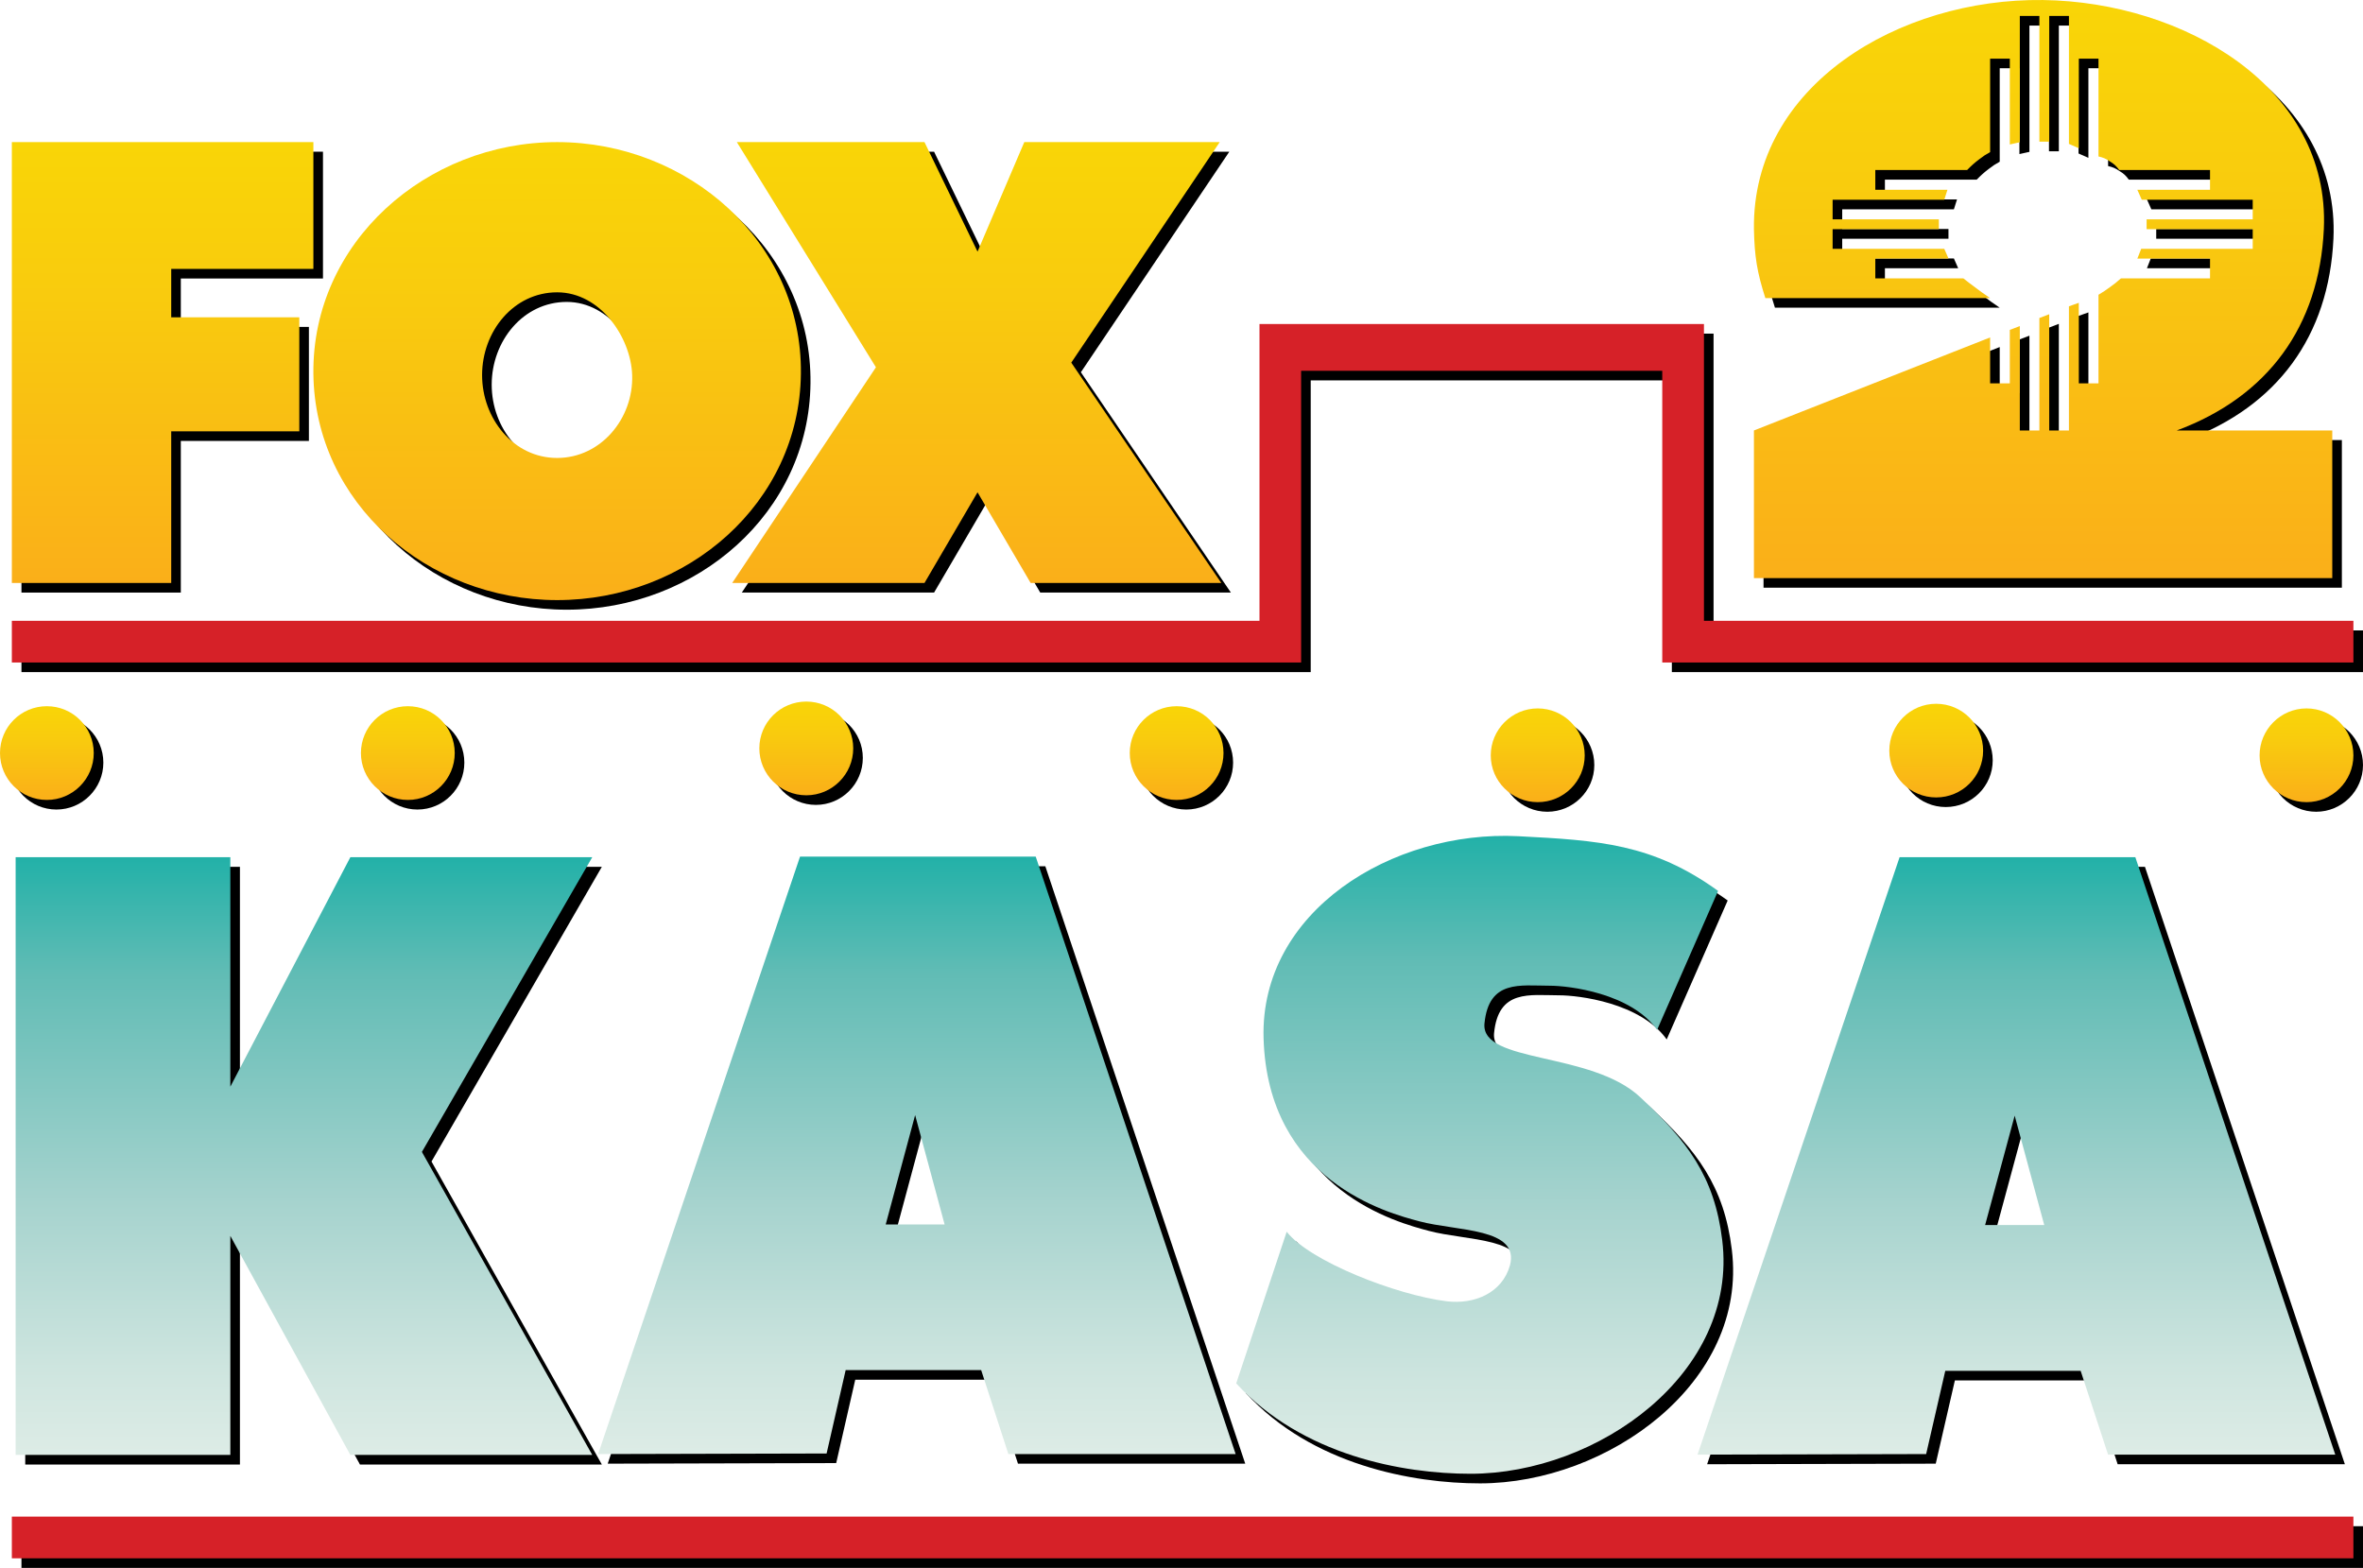 <?xml version="1.0" encoding="utf-8"?>
<!-- Generator: Adobe Illustrator 12.0.0, SVG Export Plug-In . SVG Version: 6.00 Build 51448)  -->
<!DOCTYPE svg PUBLIC "-//W3C//DTD SVG 1.1//EN" "http://www.w3.org/Graphics/SVG/1.1/DTD/svg11.dtd">
<svg  version="1.1" id="Layer_1" xmlns="http://www.w3.org/2000/svg" xmlns:xlink="http://www.w3.org/1999/xlink" width="648.903" height="430.586"
	 viewBox="0 0 648.903 430.586" overflow="visible" enable-background="new 0 0 648.903 430.586" xml:space="preserve">
<g>
	<rect x="5.892" y="419.136" width="643.012" height="11.45"/>
	<polyline points="5.892,173.127 348.503,173.127 348.503,91.62 470.559,91.62 470.559,173.127 648.903,173.127 648.903,184.577 
		459.107,184.577 459.107,104.463 359.935,104.463 359.935,184.577 5.892,184.577 5.892,173.127 	"/>
	<path d="M2.637,209.438c0-7.117,5.745-12.862,12.862-12.862c7.097,0,12.881,5.745,12.881,12.862
		c0,7.098-5.784,12.883-12.881,12.883C8.382,222.321,2.637,216.536,2.637,209.438"/>
	<path d="M101.75,209.438c0-7.117,5.784-12.862,12.882-12.862c7.117,0,12.882,5.745,12.882,12.862
		c0,7.098-5.765,12.883-12.882,12.883C107.534,222.321,101.75,216.536,101.75,209.438"/>
	<path d="M211.157,208.144c0-7.097,5.784-12.842,12.902-12.842c7.098,0,12.882,5.745,12.882,12.842
		c0,7.119-5.785,12.902-12.882,12.902C216.941,221.046,211.157,215.263,211.157,208.144"/>
	<path d="M312.877,209.438c0-7.117,5.785-12.862,12.884-12.862c7.117,0,12.861,5.745,12.861,12.862
		c0,7.098-5.745,12.883-12.861,12.883C318.662,222.321,312.877,216.536,312.877,209.438"/>
	<path d="M412.011,210.086c0-7.117,5.804-12.901,12.901-12.901c7.098,0,12.901,5.784,12.901,12.901
		c0,7.098-5.803,12.842-12.901,12.842C417.814,222.928,412.011,217.184,412.011,210.086"/>
	<path d="M521.458,208.792c0-7.098,5.764-12.882,12.86-12.882c7.138,0,12.901,5.784,12.901,12.882
		c0,7.098-5.764,12.842-12.901,12.842C527.222,221.634,521.458,215.89,521.458,208.792"/>
	<path d="M623.14,210.086c0-7.117,5.803-12.901,12.899-12.901c7.061,0,12.864,5.784,12.864,12.901
		c0,7.098-5.804,12.842-12.864,12.842C628.942,222.928,623.14,217.184,623.14,210.086"/>
	<g>
		<polyline points="6.93,238.045 6.93,402.193 65.888,402.193 65.888,342.04 98.848,402.193 165.276,402.193 118.495,318.982 
			165.276,238.045 98.848,238.045 65.888,301.063 65.888,238.045 6.93,238.045 		"/>
		<path d="M474.439,247.3l-16.745,38.154c-7.214-10.117-24.273-12.116-29.487-12.116c-8.119,0-16.745-1.727-17.921,10.391
			c-1.02,11.021,29.333,7.569,42.782,20.234c12.902,12.039,20.393,21.724,22.508,39.254c4.471,36.509-34.155,64.155-69.134,64.155
			c-18.508,0-46.192-5.021-64.33-24.823l13.863-41.646c6.313,8.117,30.076,17.371,43.919,19.097
			c7.725,0.942,15.254-2.353,17.373-9.803c2.822-10.431-14.471-9.373-24.863-12.156c-8.706-2.315-41.625-10.98-42.781-50.272
			c-1.002-34.822,35.252-57.213,69.917-55.488C441.696,233.417,456.44,234.32,474.439,247.3"/>
		<path fill-rule="evenodd" clip-rule="evenodd" d="M547.771,339.061h16.233l-8.117-30.039L547.771,339.061 M468.793,402.117
			l55.486-164.072h64.743l54.901,164.072h-62.393l-7.527-23.021H536.83l-5.255,22.862L468.793,402.117z"/>
		<path fill-rule="evenodd" clip-rule="evenodd" d="M245.862,338.902h16.175l-8.098-30.037L245.862,338.902 M166.884,401.959
			l55.448-164.07h64.723l54.9,164.07h-62.409l-7.471-23.058h-37.214l-5.234,22.901L166.884,401.959z"/>
	</g>
	<path d="M643.1,120.854v40.548H484.282v-40.548l64.861-25.547v12.608h5.41V93.228l2.745-1.038v28.664h5.373V89.973l2.705-1.039
		v31.92h5.41V86.758l2.708-0.961v22.118h5.41V83.583c1.255-0.765,1.961-1.198,3.138-2.08c1.255-0.882,1.882-1.411,3.02-2.411h24.469
		v-5.43h-19.96l1.059-2.687h30.626v-5.411H592.12v-2.685h29.136v-5.394h-30.468l-1.217-2.725h19.96v-5.431h-24.94
		c-0.784-1.079-1.372-1.648-2.548-2.353c-1.099-0.765-1.803-1.059-3.138-1.373V18.743h-5.41v24.606l-2.708-1.196V7.017h-5.41v34.529
		h-2.705V7.017h-5.373v34.685l-2.745,0.609V18.743h-5.41v25.665c-1.217,0.667-1.884,1.117-2.98,1.961
		c-1.373,1.039-2.119,1.725-3.334,2.961h-25.214v5.431h19.803l-0.863,2.725h-30.666v5.394h29.176v2.685h-29.176v5.411h30.666
		l1.177,2.687h-20.116v5.43h24.194c1.02,0.843,1.646,1.274,2.705,2.08c1.804,1.371,2.783,2.097,4.629,3.333h-61.725
		c-2.274-7.099-2.98-11.432-3.137-18.941c-0.511-39.43,39.841-63.408,79.329-62.919c38.823,0.51,78.939,24.116,77.174,62.919
		c-1.255,26.704-15.371,46.018-40.39,55.291H643.1"/>
	<polyline points="5.892,41.661 88.692,41.661 88.692,76.483 49.654,76.483 49.654,89.777 84.829,89.777 84.829,121.091 
		49.654,121.091 49.654,162.736 5.892,162.736 5.892,41.661 	"/>
	<polyline points="204.981,41.661 256.508,41.661 271.076,71.739 283.918,41.661 337.582,41.661 296.819,102.229 338.015,162.736 
		285.663,162.736 271.076,137.834 256.508,162.736 203.706,162.736 243.176,103.503 204.981,41.661 	"/>
	<path fill-rule="evenodd" clip-rule="evenodd" d="M155.63,82.916c-11.96,0-20.606,10.745-20.606,22.726
		c0,11.958,8.646,22.763,20.606,22.763c11.96,0,20.999-10.804,20.607-22.763C175.904,95.425,167.59,82.916,155.63,82.916
		 M155.63,41.661c-35.979,0-67.292,27.549-66.938,63.568c0.392,35.625,31.331,62.211,66.938,62.211
		c35.665,0,66.585-26.585,66.938-62.211C222.98,69.21,191.648,41.661,155.63,41.661z"/>
	<linearGradient id="XMLID_16_" gradientUnits="userSpaceOnUse" x1="12.872" y1="193.94" x2="12.872" y2="219.685">
		<stop  offset="0.006" style="stop-color:#F9D507"/>
		<stop  offset="0.349" style="stop-color:#F9CB0E"/>
		<stop  offset="1" style="stop-color:#FAAF19"/>
	</linearGradient>
	<path fill="url(#XMLID_16_)" d="M0,206.802c0-7.117,5.745-12.862,12.862-12.862c7.097,0,12.882,5.745,12.882,12.862
		c0,7.098-5.785,12.883-12.882,12.883C5.745,219.685,0,213.9,0,206.802"/>
	<linearGradient id="XMLID_17_" gradientUnits="userSpaceOnUse" x1="111.995" y1="193.94" x2="111.995" y2="219.685">
		<stop  offset="0.006" style="stop-color:#F9D507"/>
		<stop  offset="0.349" style="stop-color:#F9CB0E"/>
		<stop  offset="1" style="stop-color:#FAAF19"/>
	</linearGradient>
	<path fill="url(#XMLID_17_)" d="M99.113,206.802c0-7.117,5.784-12.862,12.882-12.862c7.117,0,12.881,5.745,12.881,12.862
		c0,7.098-5.764,12.883-12.881,12.883C104.897,219.685,99.113,213.9,99.113,206.802"/>
	<linearGradient id="XMLID_18_" gradientUnits="userSpaceOnUse" x1="221.412" y1="192.666" x2="221.412" y2="218.409">
		<stop  offset="0.006" style="stop-color:#F9D507"/>
		<stop  offset="0.349" style="stop-color:#F9CB0E"/>
		<stop  offset="1" style="stop-color:#FAAF19"/>
	</linearGradient>
	<path fill="url(#XMLID_18_)" d="M208.52,205.508c0-7.097,5.785-12.842,12.901-12.842c7.098,0,12.883,5.745,12.883,12.842
		c0,7.118-5.785,12.901-12.883,12.901C214.305,218.409,208.52,212.626,208.52,205.508"/>
	<linearGradient id="XMLID_19_" gradientUnits="userSpaceOnUse" x1="323.114" y1="193.94" x2="323.114" y2="219.685">
		<stop  offset="0.006" style="stop-color:#F9D507"/>
		<stop  offset="0.349" style="stop-color:#F9CB0E"/>
		<stop  offset="1" style="stop-color:#FAAF19"/>
	</linearGradient>
	<path fill="url(#XMLID_19_)" d="M310.241,206.802c0-7.117,5.784-12.862,12.883-12.862c7.117,0,12.862,5.745,12.862,12.862
		c0,7.098-5.745,12.883-12.862,12.883C316.025,219.685,310.241,213.9,310.241,206.802"/>
	<linearGradient id="XMLID_20_" gradientUnits="userSpaceOnUse" x1="422.276" y1="194.548" x2="422.276" y2="220.291">
		<stop  offset="0.006" style="stop-color:#F9D507"/>
		<stop  offset="0.349" style="stop-color:#F9CB0E"/>
		<stop  offset="1" style="stop-color:#FAAF19"/>
	</linearGradient>
	<path fill="url(#XMLID_20_)" d="M409.375,207.449c0-7.117,5.803-12.901,12.901-12.901s12.902,5.784,12.902,12.901
		c0,7.099-5.804,12.842-12.902,12.842S409.375,214.547,409.375,207.449"/>
	<linearGradient id="XMLID_21_" gradientUnits="userSpaceOnUse" x1="531.703" y1="193.273" x2="531.703" y2="218.997">
		<stop  offset="0.006" style="stop-color:#F9D507"/>
		<stop  offset="0.349" style="stop-color:#F9CB0E"/>
		<stop  offset="1" style="stop-color:#FAAF19"/>
	</linearGradient>
	<path fill="url(#XMLID_21_)" d="M518.821,206.155c0-7.099,5.764-12.882,12.86-12.882c7.139,0,12.902,5.784,12.902,12.882
		c0,7.098-5.764,12.842-12.902,12.842C524.585,218.997,518.821,213.253,518.821,206.155"/>
	<linearGradient id="XMLID_22_" gradientUnits="userSpaceOnUse" x1="633.385" y1="194.548" x2="633.385" y2="220.291">
		<stop  offset="0.006" style="stop-color:#F9D507"/>
		<stop  offset="0.349" style="stop-color:#F9CB0E"/>
		<stop  offset="1" style="stop-color:#FAAF19"/>
	</linearGradient>
	<path fill="url(#XMLID_22_)" d="M620.503,207.449c0-7.117,5.804-12.901,12.899-12.901c7.061,0,12.864,5.784,12.864,12.901
		c0,7.099-5.804,12.842-12.864,12.842C626.307,220.291,620.503,214.547,620.503,207.449"/>
	<linearGradient id="XMLID_23_" gradientUnits="userSpaceOnUse" x1="561.053" y1="0" x2="561.053" y2="158.765">
		<stop  offset="0.006" style="stop-color:#F9D507"/>
		<stop  offset="0.349" style="stop-color:#F9CB0E"/>
		<stop  offset="1" style="stop-color:#FAAF19"/>
	</linearGradient>
	<path fill="url(#XMLID_23_)" d="M640.463,118.217v40.547H481.646v-40.547l64.86-25.547v12.607h5.41V90.591l2.745-1.039v28.665
		h5.371V87.336l2.707-1.039v31.92h5.411V84.121l2.707-0.961v22.117h5.41V80.945c1.255-0.765,1.961-1.197,3.139-2.08
		c1.255-0.882,1.881-1.411,3.019-2.411h24.469v-5.431h-19.96l1.06-2.686h30.625v-5.411h-29.135V60.24h29.135v-5.392h-30.468
		l-1.217-2.726h19.96v-5.431h-24.939c-0.784-1.079-1.373-1.646-2.548-2.353c-1.1-0.765-1.806-1.059-3.139-1.373V16.104h-5.41v24.607
		l-2.707-1.197V4.379h-5.411v34.528h-2.707V4.379h-5.371v34.684l-2.745,0.608V16.104h-5.41V41.77
		c-1.217,0.667-1.884,1.118-2.98,1.961c-1.373,1.039-2.119,1.726-3.334,2.96h-25.215v5.431h19.805l-0.864,2.726h-30.666v5.392
		h29.176v2.687h-29.176v5.411h30.666l1.176,2.686h-20.116v5.431h24.195c1.02,0.843,1.646,1.275,2.705,2.079
		c1.804,1.372,2.783,2.098,4.629,3.333h-61.725c-2.274-7.098-2.98-11.431-3.136-18.94c-0.511-39.43,39.841-63.409,79.328-62.919
		c38.823,0.509,78.939,24.117,77.174,62.919c-1.255,26.705-15.371,46.017-40.391,55.291H640.463"/>
	<linearGradient id="XMLID_24_" gradientUnits="userSpaceOnUse" x1="44.655" y1="39.025" x2="44.655" y2="160.099">
		<stop  offset="0.006" style="stop-color:#F9D507"/>
		<stop  offset="0.349" style="stop-color:#F9CB0E"/>
		<stop  offset="1" style="stop-color:#FAAF19"/>
	</linearGradient>
	<polyline fill="url(#XMLID_24_)" points="3.254,39.025 86.056,39.025 86.056,73.847 47.018,73.847 47.018,87.141 82.192,87.141 
		82.192,118.453 47.018,118.453 47.018,160.099 3.254,160.099 3.254,39.025 	"/>
	<linearGradient id="XMLID_25_" gradientUnits="userSpaceOnUse" x1="268.223" y1="39.025" x2="268.223" y2="160.099">
		<stop  offset="0.006" style="stop-color:#F9D507"/>
		<stop  offset="0.349" style="stop-color:#F9CB0E"/>
		<stop  offset="1" style="stop-color:#FAAF19"/>
	</linearGradient>
	<polyline fill="url(#XMLID_25_)" points="202.344,39.025 253.871,39.025 268.44,69.102 281.281,39.025 334.946,39.025 
		294.183,99.591 335.377,160.099 283.026,160.099 268.44,135.197 253.871,160.099 201.069,160.099 240.539,100.865 202.344,39.025 	
		"/>
	<linearGradient id="XMLID_26_" gradientUnits="userSpaceOnUse" x1="83.467" y1="399.558" x2="83.467" y2="235.409">
		<stop  offset="0" style="stop-color:#DDECE6"/>
		<stop  offset="0.143" style="stop-color:#CEE5DF"/>
		<stop  offset="0.422" style="stop-color:#A6D3CE"/>
		<stop  offset="0.804" style="stop-color:#61BCB5"/>
		<stop  offset="1" style="stop-color:#22B1A8"/>
	</linearGradient>
	<polyline fill="url(#XMLID_26_)" points="4.294,235.409 4.294,399.558 63.251,399.558 63.251,339.403 96.211,399.558 
		162.64,399.558 115.858,316.346 162.64,235.409 96.211,235.409 63.251,298.426 63.251,235.409 4.294,235.409 	"/>
	<linearGradient id="XMLID_27_" gradientUnits="userSpaceOnUse" x1="406.385" y1="404.735" x2="406.385" y2="229.551">
		<stop  offset="0" style="stop-color:#DDECE6"/>
		<stop  offset="0.143" style="stop-color:#CEE5DF"/>
		<stop  offset="0.422" style="stop-color:#A6D3CE"/>
		<stop  offset="0.804" style="stop-color:#61BCB5"/>
		<stop  offset="1" style="stop-color:#22B1A8"/>
	</linearGradient>
	<path fill="url(#XMLID_27_)" d="M471.803,244.663l-16.745,38.155c-7.214-10.118-24.273-12.117-29.488-12.117
		c-8.117,0-16.746-1.726-17.922,10.393c-1.019,11.019,29.333,7.567,42.783,20.233c12.902,12.039,20.392,21.725,22.508,39.254
		c4.471,36.509-34.155,64.154-69.134,64.154c-18.509,0-46.193-5.02-64.329-24.822l13.861-41.646
		c6.314,8.117,30.078,17.371,43.92,19.097c7.726,0.941,15.255-2.353,17.373-9.804c2.824-10.432-14.47-9.372-24.861-12.156
		c-8.707-2.313-41.627-10.979-42.783-50.271c-1-34.822,35.254-57.214,69.918-55.489C439.06,230.781,453.803,231.683,471.803,244.663
		"/>
	<linearGradient id="XMLID_28_" gradientUnits="userSpaceOnUse" x1="152.994" y1="39.025" x2="152.994" y2="164.803">
		<stop  offset="0.006" style="stop-color:#F9D507"/>
		<stop  offset="0.349" style="stop-color:#F9CB0E"/>
		<stop  offset="1" style="stop-color:#FAAF19"/>
	</linearGradient>
	<path fill-rule="evenodd" clip-rule="evenodd" fill="url(#XMLID_28_)" d="M152.994,80.278c-11.96,0-20.607,10.745-20.607,22.725
		c0,11.959,8.646,22.764,20.607,22.764c11.96,0,20.998-10.804,20.606-22.764C173.267,92.788,164.954,80.278,152.994,80.278
		 M152.994,39.025c-35.979,0-67.292,27.547-66.938,63.567c0.392,35.625,31.331,62.211,66.938,62.211
		c35.665,0,66.585-26.586,66.938-62.211C220.343,66.572,189.011,39.025,152.994,39.025z"/>
	<linearGradient id="XMLID_29_" gradientUnits="userSpaceOnUse" x1="553.722" y1="399.481" x2="553.722" y2="235.409">
		<stop  offset="0" style="stop-color:#DDECE6"/>
		<stop  offset="0.143" style="stop-color:#CEE5DF"/>
		<stop  offset="0.422" style="stop-color:#A6D3CE"/>
		<stop  offset="0.804" style="stop-color:#61BCB5"/>
		<stop  offset="1" style="stop-color:#22B1A8"/>
	</linearGradient>
	<path fill-rule="evenodd" clip-rule="evenodd" fill="url(#XMLID_29_)" d="M545.134,336.424h16.234l-8.118-30.038L545.134,336.424
		 M466.157,399.48l55.488-164.071h64.741l54.901,164.071h-62.391l-7.529-23.019h-37.174l-5.255,22.861L466.157,399.48z"/>
	<linearGradient id="XMLID_30_" gradientUnits="userSpaceOnUse" x1="251.783" y1="399.323" x2="251.783" y2="235.252">
		<stop  offset="0" style="stop-color:#DDECE6"/>
		<stop  offset="0.143" style="stop-color:#CEE5DF"/>
		<stop  offset="0.422" style="stop-color:#A6D3CE"/>
		<stop  offset="0.804" style="stop-color:#61BCB5"/>
		<stop  offset="1" style="stop-color:#22B1A8"/>
	</linearGradient>
	<path fill-rule="evenodd" clip-rule="evenodd" fill="url(#XMLID_30_)" d="M243.226,336.267H259.4l-8.097-30.037L243.226,336.267
		 M164.248,399.323l55.448-164.071h64.723l54.899,164.071H276.91l-7.471-23.058h-37.213l-5.235,22.9L164.248,399.323z"/>
	<polyline fill="#D62128" points="3.254,170.49 345.867,170.49 345.867,88.983 467.922,88.983 467.922,170.49 646.267,170.49 
		646.267,181.94 456.471,181.94 456.471,101.827 357.298,101.827 357.298,181.94 3.254,181.94 3.254,170.49 	"/>
	<rect x="3.254" y="416.499" fill="#D62128" width="643.012" height="11.45"/>
</g>
</svg>
